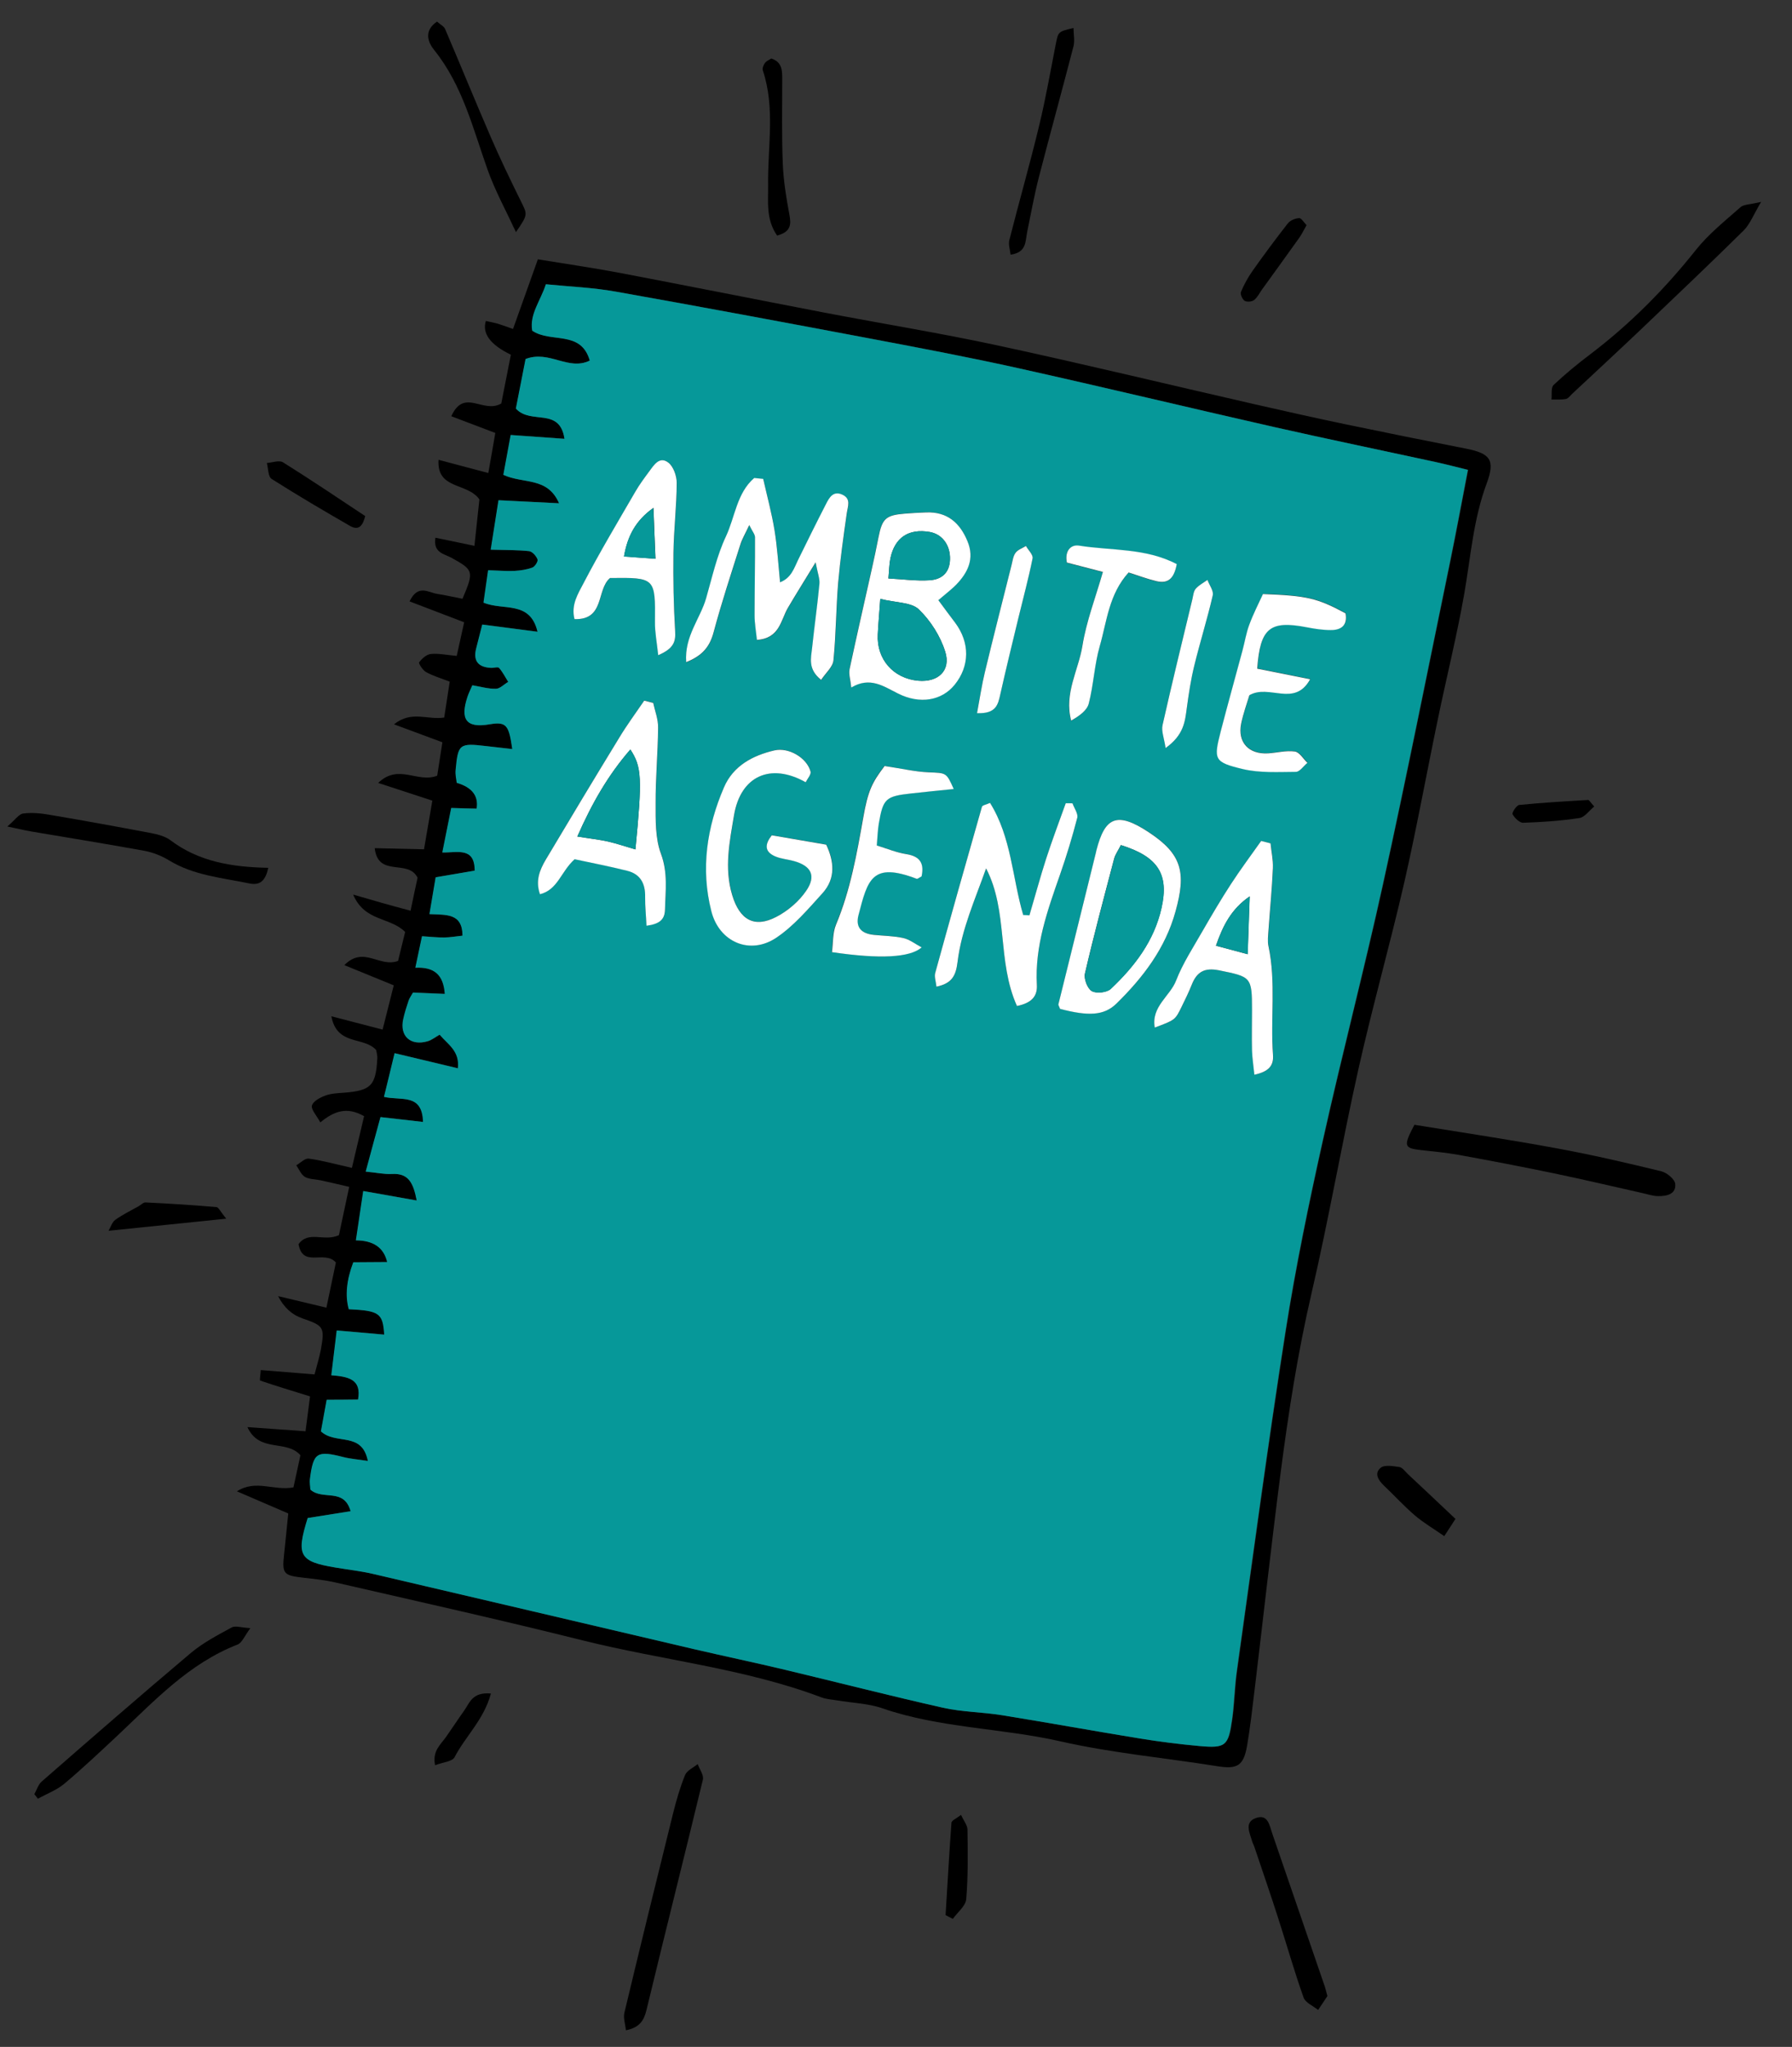 <?xml version="1.0" encoding="UTF-8"?>
<svg xmlns="http://www.w3.org/2000/svg" version="1.1" viewBox="0 0 158.83 181.31">
  <rect x="0" y="0" width="158.83" height="181.31" fill="#333333" stroke="none"/>
  <defs>
    <style>
      .cls-1 {
        fill: #fff;
      }

      .cls-2 {
        fill: #069899;
      }
    </style>
  </defs>
  <!-- Generator: Adobe Illustrator 28.6.0, SVG Export Plug-In . SVG Version: 1.2.0 Build 709)  -->
  <g>
    <g id="Laag_1">
      <g>
        <path d="M47.67,22.97c2.56.42,4.92.76,7.25,1.2,6.04,1.15,12.06,2.35,18.09,3.51,5.17.99,10.37,1.83,15.51,2.94,7.57,1.63,15.1,3.46,22.65,5.18,2.72.62,5.44,1.23,8.17,1.8,3.51.73,7.03,1.44,10.55,2.13,2.19.43,2.66.99,1.88,3.09-1.19,3.19-1.42,6.54-2,9.84-.65,3.69-1.56,7.33-2.32,11-1.01,4.84-1.89,9.71-2.99,14.53-1.27,5.52-2.82,10.98-4.06,16.51-1.48,6.62-2.63,13.31-4.17,19.92-1.21,5.22-2.03,10.5-2.72,15.8-.83,6.41-1.54,12.84-2.31,19.25-.2,1.66-.39,3.33-.67,4.98-.31,1.77-.88,2.08-2.62,1.8-4.65-.74-9.37-1.17-13.95-2.21-5.22-1.18-10.64-1.16-15.75-2.92-1.26-.44-2.67-.47-4-.7-.47-.08-.97-.1-1.41-.27-6.84-2.58-14.13-3.29-21.17-5.05-7.28-1.82-14.6-3.45-21.91-5.13-.93-.21-1.89-.31-2.84-.42-1.76-.2-1.89-.35-1.7-2.07.13-1.18.24-2.37.37-3.62-1.58-.68-3.06-1.32-4.55-1.96,1.68-1.08,3.27-.02,5.01-.35.21-.99.43-1.97.62-2.85-1.27-1.42-3.64-.18-4.7-2.49,1.83.13,3.36.24,5.15.37.15-1.15.27-2.12.4-3.09-1.62-.5-3.03-.93-4.42-1.4-.06-.02.02-.43.05-.93,1.57.13,3.1.25,4.77.38.22-.85.43-1.52.56-2.2.35-1.98.26-2.11-1.64-2.76q-1.39-.48-2.15-1.97c1.49.35,2.74.65,4.28,1.02.31-1.47.59-2.82.84-4-1.01-1.14-2.93.51-3.31-1.62.88-1.24,2.26-.19,3.58-.8.26-1.24.57-2.67.91-4.28-1.01-.23-1.77-.42-2.53-.58-.47-.1-1-.08-1.39-.3-.34-.2-.52-.67-.77-1.03.37-.21.77-.64,1.11-.59,1.17.16,2.33.48,3.82.82.38-1.61.73-3.1,1.08-4.58-1.52-.87-2.66-.45-3.88.55-.34-.63-.84-1.15-.74-1.5.11-.38.73-.71,1.2-.88.51-.19,1.1-.21,1.65-.25,2.38-.19,2.81-.62,2.94-3.02.02-.3-.08-.61-.1-.76-1.1-1.23-3.47-.34-3.97-2.99,1.68.44,2.95.77,4.54,1.18.32-1.26.63-2.5.99-3.92-1.49-.61-2.81-1.15-4.38-1.79,1.72-1.74,3.1.24,4.76-.37.19-.75.42-1.71.63-2.57-1.34-1.34-3.59-.9-4.61-3.31,1.15.33,1.85.54,2.56.74.74.21,1.49.41,2.53.69.25-1.19.45-2.16.62-2.92-.84-1.7-3.49.02-3.8-2.62,1.45.03,2.77.06,4.37.1.23-1.36.47-2.72.74-4.31-1.62-.53-3.06-1-4.8-1.57,1.82-1.75,3.48.05,5.23-.64.14-.87.29-1.86.46-2.96-1.39-.52-2.68-.99-4.29-1.59,1.57-1.25,2.93-.37,4.45-.6.15-.98.31-2.03.49-3.18-.81-.31-1.49-.51-2.1-.85-.29-.16-.68-.77-.61-.86.24-.33.66-.71,1.04-.74.69-.07,1.4.09,2.29.17.22-.98.42-1.89.66-2.98-1.68-.64-3.23-1.23-4.84-1.85.75-1.55,1.65-.79,2.42-.67.77.12,1.54.3,2.27.44,1.04-2.44.99-2.55-1.01-3.65-.61-.33-1.6-.42-1.39-1.76,1.12.23,2.15.45,3.46.72.17-1.55.32-2.94.44-4.11-1.05-1.52-3.8-.84-3.62-3.51,1.51.4,2.83.75,4.41,1.17.24-1.36.43-2.42.62-3.55-1.37-.52-2.58-.98-3.9-1.48,1.15-2.54,2.82-.18,4.43-1.13.24-1.21.55-2.8.85-4.32q-2.73-1.32-2.22-2.99c.35.08.73.15,1.08.25.37.11.73.25,1.33.46.72-2.01,1.41-3.94,2.21-6.19ZM27.3,134.46c-1.04,3.34-.74,3.86,2.46,4.39,1.1.18,2.22.3,3.31.56,9.48,2.21,18.95,4.45,28.43,6.66,2.72.64,5.45,1.21,8.16,1.85,4.65,1.11,9.29,2.3,13.95,3.35,1.7.38,3.49.38,5.22.66,4.09.66,8.17,1.41,12.26,2.07,1.73.28,3.48.5,5.23.66,2.33.21,2.57,0,2.91-2.36.2-1.42.22-2.87.42-4.29,1.41-10.04,2.75-20.1,4.32-30.12.89-5.67,2.06-11.31,3.31-16.92,1.68-7.56,3.65-15.05,5.31-22.61,2.09-9.51,3.99-19.07,5.96-28.61.54-2.63,1.03-5.28,1.58-8.13-1.06-.26-1.97-.5-2.89-.7-4.76-1.03-9.52-2.01-14.27-3.09-7.55-1.71-15.07-3.52-22.62-5.2-4.36-.97-8.75-1.8-13.14-2.63-7.53-1.42-15.07-2.83-22.62-4.17-2.01-.36-4.08-.44-6.18-.65-.49,1.5-1.46,2.65-1.21,4.11,1.64,1.13,4.32-.09,5.1,2.65-1.92.93-3.59-.95-5.69-.14-.28,1.42-.59,3.01-.86,4.39,1.33,1.47,3.88-.17,4.31,2.68-1.56-.11-3.02-.22-4.77-.34-.23,1.26-.45,2.44-.65,3.53,1.78.83,3.9.15,4.94,2.52-1.9-.1-3.53-.18-5.37-.27-.22,1.41-.44,2.76-.69,4.38,1.37.04,2.39.01,3.4.13.29.03.63.43.75.73.07.17-.23.64-.45.72-.51.19-1.07.27-1.61.3-.7.03-1.41-.03-2.32-.06-.15,1.04-.28,1.93-.41,2.87,1.75.74,4.13-.22,4.79,2.58-1.7-.22-3.28-.43-4.9-.64-.23.9-.39,1.51-.54,2.12-.29,1.14.22,1.66,1.33,1.72.24.01.6-.12.7,0,.32.37.55.82.81,1.24-.37.22-.73.61-1.1.61-.68.02-1.37-.19-2.08-.31-.19.44-.33.72-.43,1.02-.65,1.97-.15,2.8,1.94,2.44,1.52-.26,1.73.07,2.03,2.19-.83-.1-1.6-.18-2.38-.27-2.3-.27-2.43-.18-2.64,2.14-.03.38.07.77.1,1.12q2.03.6,1.76,2.29c-.67-.02-1.35-.04-2.25-.06-.26,1.29-.5,2.49-.79,3.94,1.34.03,2.86-.51,2.87,1.61-1.1.19-2.16.37-3.46.59-.17,1.02-.35,2.07-.55,3.26,1.46.08,2.91-.11,2.93,1.91-.59.06-1.11.15-1.62.16-.61,0-1.22-.07-1.97-.11-.21,1.01-.39,1.84-.59,2.79,1.68-.08,2.49.63,2.61,2.32-1.02-.04-1.94-.08-2.82-.12-.17.31-.32.5-.39.72-.18.53-.34,1.07-.47,1.61-.35,1.52.64,2.43,2.17,1.98.35-.1.66-.36,1.05-.58.75.88,1.79,1.43,1.62,2.98-1.9-.45-3.63-.87-5.61-1.34-.35,1.43-.63,2.6-.94,3.87,1.51.36,3.39-.35,3.46,2.22-1.24-.14-2.38-.27-3.77-.43-.42,1.57-.83,3.06-1.31,4.83.97.09,1.65.25,2.33.21,1.45-.08,1.89.77,2.19,2.35-1.65-.29-3.07-.55-4.74-.84-.24,1.6-.44,2.96-.65,4.37q2.33.02,2.77,1.92c-1.03,0-2.04.02-3,.02q-.91,2.37-.4,4.16c2.71.13,3.03.35,3.14,2.25-1.32-.12-2.63-.23-4.21-.37-.17,1.43-.32,2.64-.48,3.97,1.51.12,2.69.35,2.37,2.15-.91,0-1.75.01-2.78.02-.19,1.05-.37,2.02-.51,2.8,1.33,1.23,3.64-.02,4.16,2.62-.85-.13-1.52-.18-2.16-.34-2.34-.6-2.66-.42-2.97,1.91-.05.37.03.75.04.97,1.08.98,2.97-.19,3.56,1.91-1.36.22-2.58.41-3.77.6Z"/>
        <path d="M125.35,99.63c4.13.67,8.37,1.3,12.59,2.08,3.12.57,6.22,1.29,9.3,2.04.5.12,1.2.7,1.24,1.12.09.92-.77,1.09-1.51,1.08-.47,0-.94-.17-1.4-.27-2.63-.59-5.26-1.21-7.9-1.76-2.8-.58-5.62-1.12-8.43-1.63-1.1-.2-2.21-.29-3.32-.42-1.48-.17-1.55-.35-.56-2.23Z"/>
        <path d="M55.48,179.85c-.06-.57-.25-1.1-.14-1.56,1.41-5.89,2.85-11.76,4.31-17.64.29-1.16.62-2.32,1.07-3.42.17-.41.73-.65,1.12-.97.16.46.55.97.46,1.37-1.64,6.81-3.36,13.6-5,20.41-.23.96-.63,1.56-1.82,1.8Z"/>
        <path d="M156.1,17.87c-.69,1.16-.99,1.98-1.55,2.54-3,2.96-6.06,5.86-9.11,8.77-2.02,1.92-4.07,3.81-6.1,5.71-.17.16-.34.41-.55.45-.42.08-.85.04-1.28.05.05-.44-.06-1.05.19-1.29,1.04-.98,2.15-1.89,3.29-2.75,3.51-2.67,6.58-5.76,9.32-9.21,1.13-1.42,2.59-2.58,3.96-3.79.29-.25.83-.23,1.84-.47Z"/>
        <path d="M.66,73.2c.69-.58,1.01-1.09,1.39-1.14.78-.1,1.6-.02,2.38.12,2.97.5,5.93,1.04,8.89,1.6.62.12,1.3.28,1.79.65,2.52,1.9,5.46,2.38,8.67,2.44-.26,1.15-.71,1.58-1.7,1.38-2.41-.5-4.89-.7-7.08-2.03-.67-.41-1.45-.72-2.22-.86-3.35-.61-6.71-1.15-10.07-1.72-.52-.09-1.04-.22-2.06-.43Z"/>
        <path d="M117.65,176.81c-.18.28-.5.75-.82,1.23-.44-.36-1.13-.64-1.29-1.1-.83-2.33-1.5-4.71-2.26-7.06-.68-2.12-1.41-4.23-2.12-6.34-.05-.15-.14-.29-.18-.44-.21-.74-.72-1.69.33-2.06,1.1-.39,1.21.69,1.47,1.42,1.55,4.51,3.1,9.02,4.65,13.53.05.15.08.31.22.81Z"/>
        <path d="M3.05,158.91c.21-.37.34-.83.64-1.1,4.38-3.82,8.77-7.64,13.21-11.38,1.08-.91,2.38-1.59,3.63-2.27.32-.18.85.01,1.66.06-.51.68-.73,1.29-1.13,1.45-4.3,1.67-7.35,4.96-10.59,8.01-1.57,1.47-3.14,2.95-4.78,4.33-.67.56-1.55.88-2.33,1.32l-.31-.4Z"/>
        <path d="M95.15,2.48c0,.56.12,1.12,0,1.61-1,3.86-2.06,7.7-3.06,11.56-.42,1.62-.71,3.26-1.05,4.9-.17.82-.03,1.81-1.47,2.01-.05-.46-.21-.91-.11-1.29.86-3.39,1.83-6.76,2.65-10.17.58-2.4,1-4.83,1.48-7.26.21-1.03.2-1.04,1.56-1.36Z"/>
        <path d="M38.75,1.93c.27.24.59.39.7.64,1.35,3.15,2.64,6.32,4,9.46.85,1.97,1.78,3.9,2.73,5.82.58,1.17.62,1.15-.45,2.71-.9-1.94-1.85-3.67-2.5-5.49-1.31-3.67-2.22-7.5-4.75-10.64-.54-.67-.96-1.7.26-2.52Z"/>
        <path d="M68.87,20.86c-1-1.45-.77-3.01-.79-4.46-.05-3.4.65-6.82-.47-10.17-.06-.18.06-.48.19-.65.13-.18.37-.27.56-.4,1.01.33.97,1.13.97,1.94,0,2.46-.05,4.92.05,7.38.06,1.49.3,2.99.58,4.47.17.9.17,1.56-1.09,1.9Z"/>
        <path d="M129.01,134.53c-.22.35-.55.85-1,1.54-.95-.66-1.83-1.18-2.6-1.83-.96-.82-1.81-1.76-2.73-2.63-.52-.49-.91-1.11-.3-1.6.35-.28,1.11-.14,1.66-.06.26.04.49.38.72.6,1.37,1.28,2.74,2.57,4.24,3.99Z"/>
        <path d="M32.37,45.71c-.2.8-.54,1.34-1.34.88-2.34-1.35-4.68-2.72-6.96-4.17-.31-.2-.29-.93-.42-1.41.48-.03,1.09-.27,1.43-.06,2.42,1.51,4.79,3.11,7.3,4.77Z"/>
        <path d="M20.05,107.95l-10.43,1.07c.19-.32.31-.76.6-.97.64-.46,1.37-.81,2.06-1.2.21-.12.42-.35.62-.34,2.09.1,4.19.23,6.28.41.2.02.37.42.87,1.03Z"/>
        <path d="M83.81,169.63c.17-2.73.32-5.45.52-8.18.02-.2.44-.37.85-.69.24.53.57.92.57,1.31.03,2.05.06,4.11-.11,6.15-.05.61-.77,1.17-1.19,1.75-.22-.11-.44-.22-.65-.34Z"/>
        <path d="M115.81,19.93c-.24.43-.41.78-.63,1.1-1.1,1.54-2.21,3.08-3.32,4.61-.23.32-.41.71-.71.94-.2.15-.64.19-.84.06-.2-.13-.4-.59-.32-.78.27-.65.62-1.29,1.03-1.87,1.01-1.43,2.05-2.83,3.13-4.21.21-.26.65-.44.99-.46.19-.02.41.36.66.62Z"/>
        <path d="M141.3,71.44c-.45.36-.84.95-1.31,1.02-1.64.25-3.31.36-4.98.42-.33.01-.76-.42-.95-.76-.07-.13.36-.8.6-.82,2.03-.2,4.06-.32,6.1-.44.1,0,.21.22.54.58Z"/>
        <path d="M43.51,150.01c-.62,2.32-2.27,3.8-3.22,5.64-.2.39-1.05.45-1.73.71-.25-1.27.49-1.82.97-2.5.55-.78,1.07-1.58,1.62-2.35.47-.66.7-1.65,2.36-1.5Z"/>
        <path class="cls-2" d="M27.3,134.46c1.19-.19,2.41-.38,3.77-.6-.59-2.11-2.48-.93-3.56-1.91-.01-.22-.09-.6-.04-.97.3-2.33.62-2.51,2.97-1.91.64.16,1.31.21,2.16.34-.52-2.64-2.82-1.39-4.16-2.62.14-.78.32-1.75.51-2.8,1.03,0,1.87-.01,2.78-.02.33-1.8-.85-2.03-2.37-2.15.16-1.33.31-2.54.48-3.97,1.58.14,2.89.26,4.21.37-.12-1.9-.43-2.12-3.14-2.25q-.5-1.79.4-4.16c.96,0,1.96-.02,3-.02q-.44-1.91-2.77-1.92c.21-1.4.41-2.77.65-4.37,1.67.3,3.08.55,4.74.84-.3-1.58-.74-2.43-2.19-2.35-.68.04-1.37-.12-2.33-.21.48-1.77.88-3.27,1.31-4.83,1.39.16,2.53.29,3.77.43-.07-2.57-1.95-1.86-3.46-2.22.31-1.27.6-2.44.94-3.87,1.97.47,3.71.89,5.61,1.34.17-1.54-.87-2.09-1.62-2.98-.39.22-.7.47-1.05.58-1.53.45-2.52-.46-2.17-1.98.12-.54.29-1.08.47-1.61.07-.22.22-.41.39-.72.88.04,1.8.08,2.82.12-.12-1.7-.93-2.4-2.61-2.32.2-.95.38-1.78.59-2.79.75.05,1.36.12,1.97.11.52,0,1.03-.1,1.62-.16-.01-2.03-1.47-1.83-2.93-1.91.2-1.2.38-2.24.55-3.26,1.3-.22,2.37-.4,3.46-.59,0-2.12-1.53-1.58-2.87-1.61.29-1.45.53-2.65.79-3.94.9.03,1.58.05,2.25.06q.28-1.69-1.76-2.29c-.04-.35-.14-.74-.1-1.12.21-2.31.33-2.41,2.64-2.14.77.09,1.55.18,2.38.27-.3-2.12-.51-2.45-2.03-2.19-2.09.36-2.59-.47-1.94-2.44.1-.3.24-.58.43-1.02.71.12,1.4.32,2.08.31.37,0,.73-.4,1.1-.61-.26-.42-.49-.87-.81-1.24-.1-.11-.46.01-.7,0-1.11-.05-1.62-.58-1.33-1.72.15-.61.31-1.22.54-2.12,1.61.21,3.2.42,4.9.64-.66-2.8-3.04-1.84-4.79-2.58.14-.94.26-1.83.41-2.87.91.03,1.62.09,2.32.06.54-.03,1.1-.11,1.61-.3.22-.08.52-.56.45-.72-.12-.31-.47-.7-.75-.73-1-.11-2.02-.09-3.4-.13.25-1.62.47-2.97.69-4.38,1.84.09,3.47.17,5.37.27-1.04-2.37-3.15-1.69-4.94-2.52.2-1.09.42-2.27.65-3.53,1.75.13,3.22.23,4.77.34-.43-2.85-2.98-1.21-4.31-2.68.27-1.37.58-2.96.86-4.39,2.1-.81,3.77,1.07,5.69.14-.78-2.73-3.46-1.52-5.1-2.65-.25-1.46.72-2.61,1.21-4.11,2.1.21,4.17.29,6.18.65,7.55,1.34,15.08,2.75,22.62,4.17,4.39.83,8.78,1.66,13.14,2.63,7.55,1.68,15.08,3.49,22.62,5.2,4.75,1.07,9.52,2.06,14.27,3.09.92.2,1.83.44,2.89.7-.55,2.85-1.04,5.49-1.58,8.13-1.97,9.54-3.87,19.1-5.96,28.61-1.66,7.56-3.63,15.05-5.31,22.61-1.25,5.61-2.42,11.25-3.31,16.92-1.57,10.02-2.91,20.07-4.32,30.12-.2,1.42-.22,2.87-.42,4.29-.33,2.37-.58,2.57-2.91,2.36-1.75-.16-3.49-.38-5.23-.66-4.09-.67-8.17-1.41-12.26-2.07-1.73-.28-3.52-.28-5.22-.66-4.67-1.05-9.3-2.24-13.95-3.35-2.71-.65-5.44-1.22-8.16-1.85-9.48-2.22-18.95-4.45-28.43-6.66-1.09-.25-2.2-.37-3.31-.56-3.2-.53-3.5-1.06-2.46-4.39ZM67.65,42.44c-.26-.03-.52-.05-.79-.08-1.56,1.33-1.7,3.46-2.51,5.18-.81,1.71-1.22,3.62-1.75,5.46-.53,1.82-1.94,3.38-1.77,5.67,1.44-.57,2.09-1.37,2.43-2.65.7-2.62,1.55-5.19,2.37-7.77.16-.49.43-.94.79-1.72.28.57.51.83.51,1.08,0,2.3-.05,4.6-.04,6.9,0,.72.14,1.44.21,2.19,2.03-.14,2.1-1.75,2.75-2.85.7-1.2,1.44-2.37,2.45-4.02.19,1.03.38,1.48.34,1.9-.18,1.9-.45,3.79-.65,5.68-.1.91-.39,1.9.8,2.83.41-.62,1.03-1.14,1.09-1.72.23-2.29.23-4.6.42-6.9.17-2.05.47-4.09.76-6.12.09-.63.42-1.29-.38-1.66-.82-.38-1.16.26-1.46.83-.84,1.63-1.66,3.27-2.46,4.92-.37.76-.61,1.62-1.61,2.01-.17-1.62-.25-3.12-.49-4.6-.25-1.53-.66-3.02-1-4.54ZM83.16,53.15c.71-.61,1.16-.94,1.54-1.33,1.07-1.09,1.69-2.33,1.04-3.89-.67-1.63-1.8-2.61-3.65-2.55-.64.02-1.28.06-1.92.11-1.67.14-1.99.44-2.32,2.11-.18.94-.38,1.87-.59,2.8-.66,2.95-1.34,5.9-1.97,8.87-.09.43.07.91.15,1.62,1.67-.99,2.85-.11,4.14.53,1.96.97,3.88.63,5.02-.77,1.35-1.65,1.36-3.75.04-5.51-.47-.62-.93-1.25-1.49-2ZM90.14,89.12c1.26-.27,1.82-.83,1.76-1.87-.19-3.44.94-6.59,2.05-9.76.58-1.66,1.09-3.34,1.53-5.04.09-.37-.27-.85-.42-1.28-.2,0-.4,0-.6-.01-.58,1.62-1.19,3.22-1.72,4.86-.54,1.68-1.01,3.38-1.5,5.07-.18,0-.37-.02-.55-.03-.97-3.3-1.04-6.9-2.94-9.93-.32.15-.68.21-.72.35-1.41,4.9-2.79,9.8-4.14,14.72-.09.34.06.74.11,1.21,1.36-.29,1.72-.95,1.87-2.19.35-2.88,1.56-5.54,2.53-8.29,1.99,3.82.95,8.23,2.74,12.2ZM57.89,62.24c-.26-.07-.52-.13-.78-.2-.74,1.09-1.52,2.15-2.2,3.26-2.2,3.6-4.38,7.22-6.54,10.85-.52.88-.92,1.83-.5,3.04,1.59-.4,1.84-2,3.07-3.1,1.44.31,3.06.63,4.65,1.02,1.18.29,1.62,1.16,1.6,2.34-.02.82.07,1.65.12,2.53,1.16-.14,1.62-.56,1.64-1.43.03-1.66.26-3.26-.36-4.95-.51-1.37-.46-2.98-.47-4.48,0-2.23.2-4.46.22-6.69,0-.73-.29-1.47-.44-2.21ZM112.61,74.7c-.27-.07-.55-.14-.82-.21-.9,1.28-1.84,2.53-2.69,3.84-.87,1.34-1.69,2.71-2.48,4.1-.83,1.45-1.77,2.88-2.37,4.43-.54,1.39-2.22,2.3-1.89,4.16,1.8-.67,1.81-.66,2.38-1.84.31-.65.63-1.29.9-1.96.45-1.13,1.12-1.53,2.42-1.27,2.84.58,2.91.56,2.92,3.53,0,1.2-.03,2.39,0,3.59.02.67.13,1.33.21,2.13,1.27-.28,1.72-.8,1.65-1.75-.25-3.2.28-6.44-.4-9.63-.1-.46-.03-.96,0-1.43.13-1.83.31-3.66.39-5.5.03-.72-.13-1.46-.21-2.19ZM68.41,73.99c-.61.76-.69,1.43.34,1.87.51.21,1.08.26,1.62.4,1.53.42,2,1.3,1.1,2.63-.64.94-1.63,1.78-2.64,2.31-1.96,1.03-3.27.27-3.92-1.91-.72-2.4-.23-4.77.16-7.1.59-3.47,3.24-4.66,6.35-2.91.16-.33.5-.7.43-.95-.34-1.22-1.94-2.16-3.2-1.87-1.94.45-3.66,1.38-4.47,3.27-1.51,3.52-2.08,7.22-1.12,10.98.7,2.75,3.44,3.9,5.76,2.34,1.55-1.04,2.81-2.53,4.08-3.93,1.23-1.35,1.02-2.9.34-4.31-1.7-.29-3.23-.56-4.82-.83ZM110.74,61.57c1.76-1.04,4.01,1.1,5.4-1.42-1.69-.34-3.21-.64-4.69-.94.25-3.61,1.12-4.29,4.37-3.67.7.13,1.42.24,2.14.25.95,0,1.51-.43,1.32-1.48-2.52-1.35-3.38-1.56-7.32-1.71-.38.85-.85,1.76-1.21,2.71-.28.74-.4,1.54-.61,2.31-.64,2.39-1.32,4.77-1.93,7.17-.63,2.46-.59,2.7,1.95,3.31,1.51.36,3.14.26,4.72.25.34,0,.68-.52,1.02-.8-.37-.35-.7-.94-1.11-1-.76-.11-1.57.11-2.36.16-1.74.11-2.75-.97-2.4-2.64.19-.92.52-1.82.73-2.52ZM58.34,58.04c1.38-.59,1.56-1.22,1.51-2.14-.14-2.31-.19-4.62-.15-6.93.03-2.07.28-4.13.29-6.2,0-.61-.29-1.44-.74-1.79-.78-.59-1.27.21-1.7.78-.43.58-.86,1.16-1.22,1.78-1.56,2.69-3.16,5.37-4.6,8.12-.47.91-1.13,1.91-.8,3.18,2.71.09,1.92-2.61,3.15-3.64,4.01-.04,4.02-.02,3.98,3.9,0,.89.17,1.79.29,2.94ZM93.95,89.35c2.54.67,3.92.6,5.01-.46,2.37-2.31,4.33-4.89,5.24-8.17.96-3.45.57-5.07-2.36-7-2.87-1.89-3.9-1.32-4.65,1.58-.02.08-.03.16-.05.23-1.11,4.47-2.22,8.94-3.32,13.42-.02.06.05.14.14.39ZM78.38,67.85c-1.1,1.45-1.47,2.17-1.89,4.58-.56,3.22-1.14,6.41-2.41,9.46-.31.74-.25,1.63-.36,2.44q6.37.94,7.95-.42c-.61-.32-1.09-.71-1.63-.83-.85-.19-1.74-.19-2.61-.28-1.06-.11-1.65-.62-1.36-1.75.82-3.16,1.19-4.74,5.15-3.22.09.04.26-.12.44-.21.24-1.11-.09-1.77-1.34-1.97-.89-.14-1.75-.51-2.63-.77.08-.84.09-1.4.18-1.94.38-2.21.61-2.41,2.89-2.67,1.24-.14,2.48-.26,3.75-.39-.66-1.49-.66-1.41-2.24-1.48-1.21-.05-2.4-.33-3.91-.56ZM97.75,50.66c-.66,2.3-1.47,4.39-1.82,6.56-.35,2.17-1.64,4.21-1,6.63.73-.42,1.4-.9,1.56-1.51.43-1.68.5-3.45.98-5.11.64-2.18.8-4.57,2.55-6.5.83.26,1.64.57,2.48.77,1.1.26,1.57-.34,1.79-1.51-2.78-1.45-5.8-1.18-8.66-1.64-.77-.12-1.28.52-1.08,1.5.97.25,1.94.5,3.19.83ZM86.6,63.16c1.7.07,1.87-.77,2.06-1.67.5-2.24,1.05-4.48,1.59-6.71.43-1.78.91-3.54,1.27-5.33.06-.32-.38-.73-.59-1.1-.32.2-.72.33-.92.61-.22.3-.26.73-.36,1.11-.79,3.16-1.6,6.31-2.36,9.47-.27,1.12-.44,2.27-.69,3.61ZM103.31,66.26c1.63-1.17,1.72-2.36,1.88-3.55.17-1.25.36-2.51.66-3.74.51-2.09,1.16-4.14,1.64-6.24.09-.4-.3-.91-.47-1.36-.35.26-.76.46-1.04.78-.19.22-.22.59-.29.9-.89,3.72-1.81,7.44-2.65,11.18-.11.51.14,1.1.27,2.03Z"/>
        <path class="cls-1" d="M67.65,42.44c.34,1.51.75,3.01,1,4.54.24,1.48.33,2.98.49,4.6,1-.39,1.24-1.25,1.61-2.01.81-1.65,1.62-3.29,2.46-4.92.29-.57.64-1.21,1.46-.83.79.37.47,1.03.38,1.66-.29,2.04-.58,4.08-.76,6.12-.19,2.29-.19,4.61-.42,6.9-.06.58-.68,1.1-1.09,1.72-1.19-.94-.9-1.92-.8-2.83.2-1.9.47-3.78.65-5.68.04-.42-.14-.87-.34-1.9-1.01,1.65-1.75,2.83-2.45,4.02-.65,1.1-.72,2.71-2.75,2.85-.08-.75-.21-1.47-.21-2.19,0-2.3.05-4.6.04-6.9,0-.25-.23-.51-.51-1.08-.36.78-.64,1.23-.79,1.72-.82,2.58-1.67,5.16-2.37,7.77-.34,1.28-.99,2.08-2.43,2.65-.17-2.29,1.25-3.85,1.77-5.67.53-1.84.94-3.74,1.75-5.46.81-1.72.96-3.85,2.51-5.18.26.03.52.05.79.08Z"/>
        <path class="cls-1" d="M83.16,53.15c.55.75,1.02,1.38,1.49,2,1.32,1.76,1.31,3.85-.04,5.51-1.14,1.4-3.07,1.75-5.02.77-1.29-.64-2.47-1.52-4.14-.53-.07-.71-.24-1.19-.15-1.62.63-2.96,1.31-5.91,1.97-8.87.21-.93.41-1.87.59-2.8.33-1.67.64-1.97,2.32-2.11.64-.05,1.28-.09,1.92-.11,1.85-.07,2.98.92,3.65,2.55.65,1.56.03,2.8-1.04,3.89-.39.39-.84.73-1.54,1.33ZM78.02,53.05c-.1,1.43-.18,2.29-.22,3.14-.12,2.21,1.39,3.92,3.6,4.11,1.75.15,2.9-.9,2.38-2.57-.43-1.38-1.3-2.75-2.34-3.75-.66-.64-1.99-.58-3.42-.93ZM78.74,51.24c1.29.07,2.48.24,3.65.16,1.26-.08,1.86-.87,1.81-2.07-.05-1.16-.76-2.03-1.8-2.21-1.86-.32-3.09.49-3.48,2.33-.11.53-.11,1.08-.18,1.79Z"/>
        <path class="cls-1" d="M90.14,89.12c-1.79-3.97-.76-8.38-2.74-12.2-.97,2.75-2.18,5.41-2.53,8.29-.15,1.24-.51,1.9-1.87,2.19-.05-.47-.2-.87-.11-1.21,1.35-4.91,2.74-9.82,4.14-14.72.04-.15.4-.2.72-.35,1.9,3.04,1.97,6.64,2.94,9.93.18,0,.37.02.55.03.5-1.69.96-3.4,1.5-5.07.53-1.63,1.14-3.24,1.72-4.86.2,0,.4,0,.6.01.15.43.51.91.42,1.28-.44,1.7-.95,3.38-1.53,5.04-1.11,3.17-2.24,6.32-2.05,9.76.06,1.04-.5,1.61-1.76,1.87Z"/>
        <path class="cls-1" d="M57.89,62.24c.16.74.45,1.47.44,2.21-.02,2.23-.23,4.46-.22,6.69,0,1.5-.04,3.11.47,4.48.63,1.69.4,3.29.36,4.95-.02.87-.47,1.28-1.64,1.43-.04-.88-.13-1.71-.12-2.53.03-1.19-.41-2.05-1.6-2.34-1.6-.4-3.21-.71-4.65-1.02-1.23,1.11-1.48,2.7-3.07,3.1-.42-1.2-.02-2.15.5-3.04,2.16-3.63,4.34-7.25,6.54-10.85.68-1.12,1.46-2.18,2.2-3.26.26.07.52.13.78.2ZM51.17,74.1c1.17.19,1.95.27,2.71.44.81.18,1.6.46,2.44.7.61-6.3.56-7.31-.45-8.85-1.96,2.25-3.39,4.73-4.7,7.71Z"/>
        <path class="cls-1" d="M112.61,74.7c.07.73.24,1.46.21,2.19-.08,1.83-.26,3.66-.39,5.5-.03.48-.1.98,0,1.43.68,3.19.16,6.42.4,9.63.07.95-.38,1.47-1.65,1.75-.08-.8-.19-1.47-.21-2.13-.03-1.2,0-2.39,0-3.59,0-2.97-.08-2.95-2.92-3.53-1.3-.26-1.97.14-2.42,1.27-.27.67-.58,1.31-.9,1.96-.57,1.17-.58,1.17-2.38,1.84-.33-1.86,1.35-2.77,1.89-4.16.6-1.55,1.54-2.97,2.37-4.43.8-1.39,1.61-2.76,2.48-4.1.85-1.31,1.79-2.56,2.69-3.84.27.07.55.14.82.21ZM110.58,84.52c.07-1.97.13-3.55.18-5.12-1.64,1.13-2.37,2.6-2.99,4.37.89.24,1.62.43,2.8.75Z"/>
        <path class="cls-1" d="M68.41,73.99c1.59.27,3.12.54,4.82.83.67,1.42.89,2.96-.34,4.31-1.27,1.4-2.53,2.89-4.08,3.93-2.32,1.56-5.06.41-5.76-2.34-.96-3.76-.4-7.46,1.12-10.98.81-1.89,2.53-2.82,4.47-3.27,1.26-.29,2.87.65,3.2,1.87.07.26-.27.63-.43.95-3.11-1.75-5.76-.56-6.35,2.91-.39,2.33-.89,4.7-.16,7.1.66,2.18,1.96,2.94,3.92,1.91,1.02-.53,2-1.37,2.64-2.31.91-1.33.43-2.21-1.1-2.63-.54-.15-1.11-.19-1.62-.4-1.03-.43-.94-1.11-.34-1.87Z"/>
        <path class="cls-1" d="M110.74,61.57c-.21.7-.54,1.6-.73,2.52-.34,1.67.67,2.75,2.4,2.64.79-.05,1.6-.27,2.36-.16.41.06.74.65,1.11,1-.34.28-.68.8-1.02.8-1.58.01-3.21.11-4.72-.25-2.54-.61-2.58-.84-1.95-3.31.62-2.4,1.29-4.78,1.93-7.17.21-.77.33-1.57.61-2.31.35-.95.82-1.86,1.21-2.71,3.94.15,4.8.36,7.32,1.71.19,1.05-.37,1.49-1.32,1.48-.71,0-1.43-.11-2.14-.25-3.24-.62-4.11.06-4.37,3.67,1.48.3,2.99.6,4.69.94-1.39,2.52-3.64.38-5.4,1.42Z"/>
        <path class="cls-1" d="M58.34,58.04c-.12-1.15-.3-2.05-.29-2.94.04-3.92.03-3.95-3.98-3.9-1.23,1.02-.44,3.73-3.15,3.64-.33-1.27.33-2.27.8-3.18,1.44-2.76,3.04-5.43,4.6-8.12.36-.62.79-1.2,1.22-1.78.43-.58.92-1.38,1.7-.78.45.35.74,1.18.74,1.79-.01,2.07-.26,4.13-.29,6.2-.03,2.31.01,4.62.15,6.93.06.93-.12,1.55-1.51,2.14ZM57.91,44.99c-1.55,1.1-2.29,2.47-2.6,4.3.9.07,1.72.13,2.79.2-.07-1.64-.13-3.07-.18-4.51Z"/>
        <path class="cls-1" d="M93.95,89.35c-.09-.25-.16-.33-.14-.39,1.1-4.47,2.21-8.94,3.32-13.42.02-.08.03-.16.05-.23.75-2.9,1.78-3.48,4.65-1.58,2.93,1.93,3.32,3.55,2.36,7-.9,3.27-2.87,5.85-5.24,8.17-1.09,1.06-2.47,1.13-5.01.46ZM99.34,74.86c-.24.49-.49.82-.59,1.19-.89,3.39-1.8,6.77-2.59,10.18-.11.47.22,1.34.61,1.56.41.23,1.34.13,1.68-.2,2.11-1.99,3.85-4.26,4.5-7.19.66-2.96-.3-4.52-3.62-5.55Z"/>
        <path class="cls-1" d="M78.38,67.85c1.51.22,2.7.51,3.91.56,1.58.07,1.58-.01,2.24,1.48-1.27.13-2.51.25-3.75.39-2.29.25-2.51.46-2.89,2.67-.09.54-.11,1.1-.18,1.94.88.27,1.74.63,2.63.77,1.25.2,1.58.86,1.34,1.97-.18.09-.35.24-.44.21-3.96-1.51-4.33.06-5.15,3.22-.29,1.13.3,1.64,1.36,1.75.87.09,1.76.09,2.61.28.54.12,1.02.5,1.63.83q-1.57,1.36-7.95.42c.11-.81.05-1.7.36-2.44,1.27-3.04,1.84-6.24,2.41-9.46.42-2.41.79-3.13,1.89-4.58Z"/>
        <path class="cls-1" d="M97.75,50.66c-1.25-.33-2.22-.58-3.19-.83-.2-.98.31-1.62,1.08-1.5,2.86.46,5.89.19,8.66,1.64-.22,1.17-.69,1.77-1.79,1.51-.84-.2-1.65-.51-2.48-.77-1.75,1.93-1.92,4.32-2.55,6.5-.48,1.66-.55,3.44-.98,5.11-.16.62-.84,1.1-1.56,1.51-.64-2.41.65-4.46,1-6.63.35-2.17,1.16-4.26,1.82-6.56Z"/>
        <path class="cls-1" d="M86.6,63.16c.25-1.34.42-2.49.69-3.61.76-3.16,1.57-6.32,2.36-9.47.1-.38.14-.81.36-1.11.2-.28.61-.41.92-.61.21.37.65.78.59,1.1-.36,1.79-.84,3.55-1.27,5.33-.54,2.24-1.09,4.47-1.59,6.71-.2.9-.36,1.74-2.06,1.67Z"/>
        <path class="cls-1" d="M103.31,66.26c-.14-.92-.39-1.52-.27-2.03.84-3.73,1.75-7.45,2.65-11.18.07-.31.1-.68.29-.9.28-.32.69-.53,1.04-.78.17.46.56.97.47,1.36-.48,2.09-1.13,4.15-1.64,6.24-.3,1.23-.49,2.48-.66,3.74-.16,1.19-.25,2.38-1.88,3.55Z"/>
        <path class="cls-2" d="M78.02,53.05c1.43.35,2.76.3,3.42.93,1.04,1,1.91,2.38,2.34,3.75.52,1.67-.64,2.72-2.38,2.57-2.21-.19-3.72-1.9-3.6-4.11.04-.86.12-1.71.22-3.14Z"/>
        <path class="cls-2" d="M78.74,51.24c.07-.71.07-1.26.18-1.79.38-1.84,1.62-2.65,3.48-2.33,1.04.18,1.75,1.05,1.8,2.21.05,1.2-.54,1.99-1.81,2.07-1.17.07-2.36-.1-3.65-.16Z"/>
        <path class="cls-2" d="M51.17,74.1c1.31-2.97,2.74-5.45,4.7-7.71,1.02,1.54,1.06,2.54.45,8.85-.84-.24-1.63-.51-2.44-.7-.76-.17-1.54-.26-2.71-.44Z"/>
        <path class="cls-2" d="M110.58,84.52c-1.18-.32-1.91-.51-2.8-.75.61-1.78,1.35-3.24,2.99-4.37-.06,1.58-.11,3.15-.18,5.12Z"/>
        <path class="cls-2" d="M57.91,44.99c.06,1.43.12,2.86.18,4.51-1.07-.08-1.89-.14-2.79-.2.31-1.83,1.05-3.2,2.6-4.3Z"/>
        <path class="cls-2" d="M99.34,74.86c3.32,1.03,4.28,2.59,3.62,5.55-.65,2.93-2.39,5.2-4.5,7.19-.35.33-1.28.43-1.68.2-.39-.23-.72-1.09-.61-1.56.79-3.41,1.7-6.79,2.59-10.18.1-.37.34-.7.59-1.19Z"/>
      </g>
    </g>
  </g>
</svg>